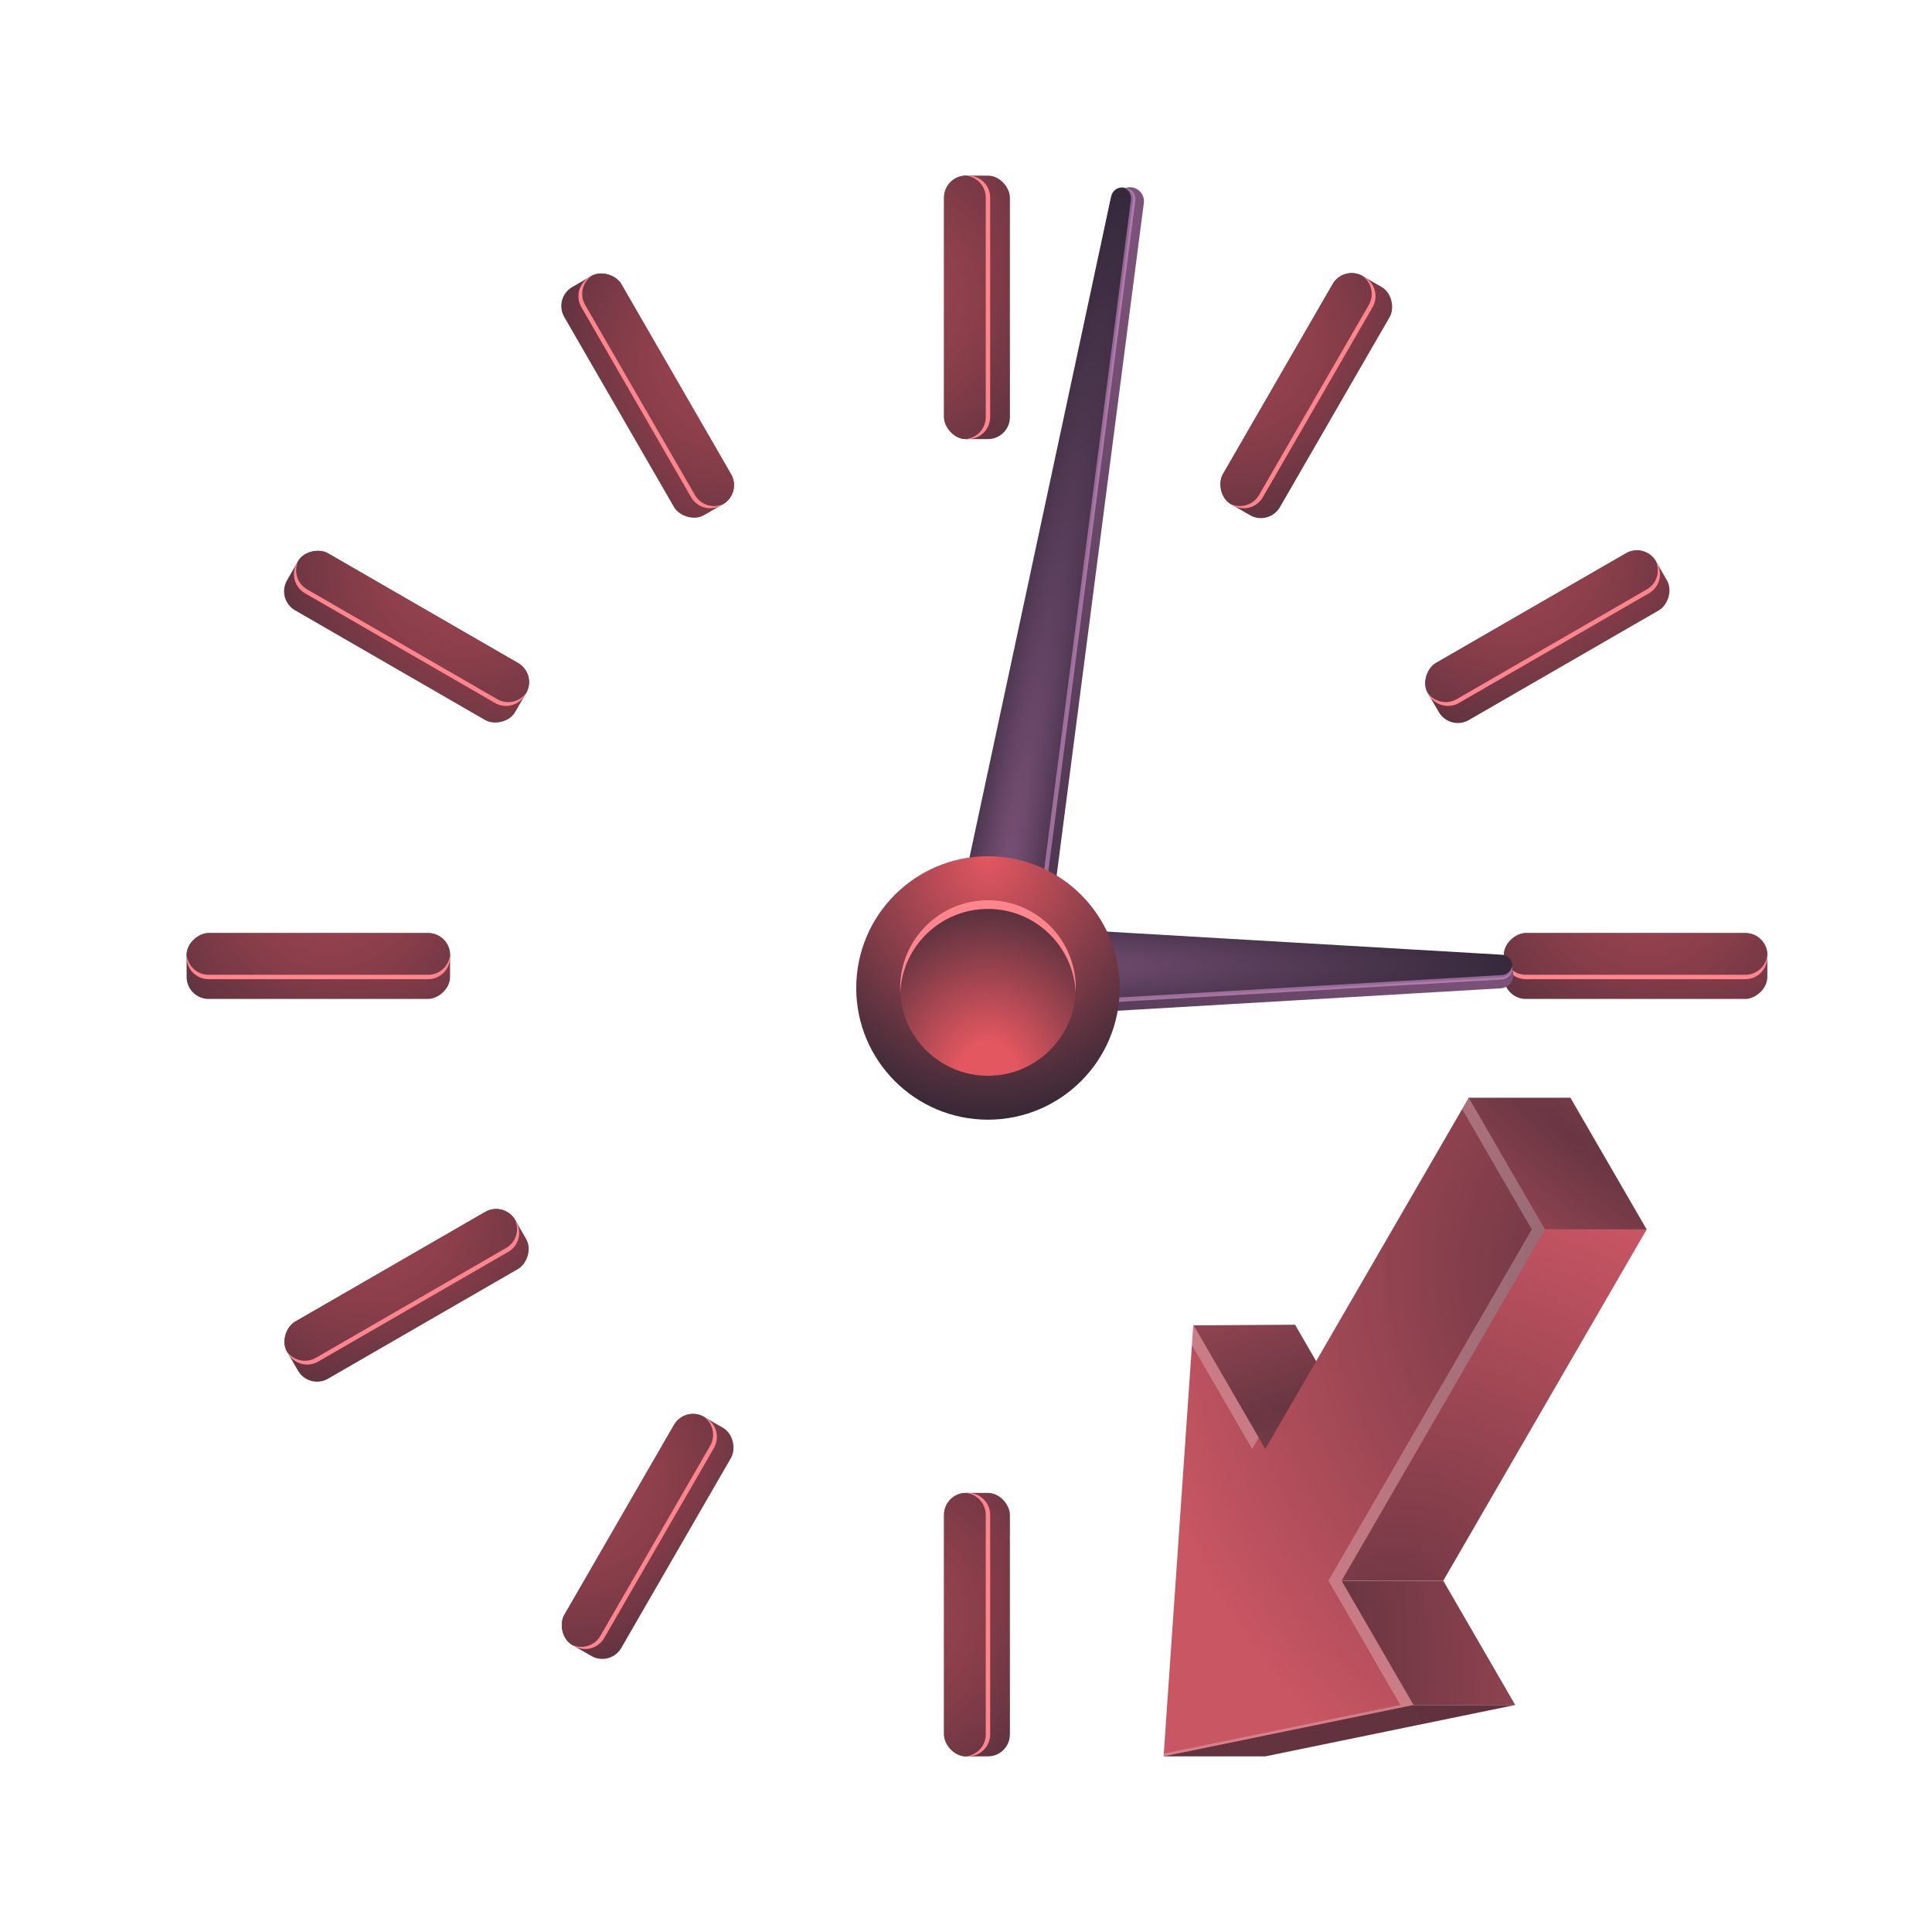 <svg width="88" height="88" viewBox="0 0 88 88" fill="none" xmlns="http://www.w3.org/2000/svg">
    <rect x="43" y="8" width="3" height="12" rx="1" fill="url(#paint0_radial_7693_102861)"/>
    <rect x="43" y="8" width="2" height="12" rx="1" fill="url(#paint1_radial_7693_102861)"/>
    <g filter="url(#filter0_f_7693_102861)">
        <path fill-rule="evenodd" clip-rule="evenodd" d="M44 19.995C44.033 19.998 44.066 20 44.1 20C44.652 20 45.1 19.552 45.1 19V9C45.1 8.448 44.652 8 44.1 8C44.066 8 44.033 8.002 44 8.005C44.505 8.055 44.9 8.482 44.9 9V19C44.9 19.518 44.505 19.945 44 19.995Z" fill="#FF858C"/>
    </g>
    <rect x="43" y="68" width="3" height="12" rx="1" fill="url(#paint2_radial_7693_102861)"/>
    <rect x="43" y="68" width="2" height="12" rx="1" fill="url(#paint3_radial_7693_102861)"/>
    <g filter="url(#filter1_f_7693_102861)">
        <path fill-rule="evenodd" clip-rule="evenodd" d="M44 79.995C44.033 79.998 44.066 80 44.1 80C44.652 80 45.1 79.552 45.1 79V69C45.1 68.448 44.652 68 44.1 68C44.066 68 44.033 68.002 44 68.005C44.505 68.055 44.9 68.481 44.9 69V79C44.9 79.519 44.505 79.945 44 79.995Z" fill="#FF858C"/>
    </g>
    <rect x="61.201" y="12.073" width="3" height="12" rx="1" transform="rotate(30 61.201 12.073)" fill="url(#paint4_radial_7693_102861)"/>
    <rect x="61.201" y="12.073" width="2" height="12" rx="1" transform="rotate(30 61.201 12.073)" fill="url(#paint5_radial_7693_102861)"/>
    <g filter="url(#filter2_f_7693_102861)">
        <path fill-rule="evenodd" clip-rule="evenodd" d="M56.07 22.961C56.097 22.981 56.125 22.999 56.154 23.016C56.632 23.292 57.244 23.128 57.52 22.65L62.52 13.989C62.796 13.511 62.632 12.899 62.154 12.623C62.125 12.606 62.095 12.591 62.065 12.578C62.477 12.874 62.606 13.44 62.347 13.889L57.347 22.549C57.087 22.998 56.533 23.17 56.07 22.961Z" fill="#FF858C"/>
    </g>
    <rect x="31.201" y="64.035" width="3" height="12" rx="1" transform="rotate(30 31.201 64.035)" fill="url(#paint6_radial_7693_102861)"/>
    <rect x="31.201" y="64.035" width="2" height="12" rx="1" transform="rotate(30 31.201 64.035)" fill="url(#paint7_radial_7693_102861)"/>
    <g filter="url(#filter3_f_7693_102861)">
        <path fill-rule="evenodd" clip-rule="evenodd" d="M26.07 74.923C26.097 74.942 26.125 74.96 26.154 74.977C26.632 75.253 27.244 75.089 27.52 74.611L32.52 65.951C32.796 65.472 32.632 64.861 32.154 64.585C32.125 64.568 32.095 64.553 32.065 64.539C32.477 64.835 32.606 65.402 32.347 65.851L27.347 74.511C27.087 74.96 26.533 75.132 26.07 74.923Z" fill="#FF858C"/>
    </g>
    <rect x="74.927" y="24.701" width="3" height="12" rx="1" transform="rotate(60 74.927 24.701)" fill="url(#paint8_radial_7693_102861)"/>
    <rect x="74.927" y="24.701" width="2" height="12" rx="1" transform="rotate(60 74.927 24.701)" fill="url(#paint9_radial_7693_102861)"/>
    <g filter="url(#filter4_f_7693_102861)">
        <path fill-rule="evenodd" clip-rule="evenodd" d="M65.039 31.565C65.053 31.595 65.068 31.625 65.085 31.654C65.361 32.132 65.973 32.296 66.451 32.02L75.111 27.02C75.59 26.744 75.753 26.132 75.477 25.654C75.46 25.625 75.442 25.596 75.423 25.57C75.632 26.032 75.46 26.587 75.011 26.846L66.351 31.846C65.902 32.106 65.335 31.977 65.039 31.565Z" fill="#FF858C"/>
    </g>
    <rect x="22.966" y="54.701" width="3" height="12" rx="1" transform="rotate(60 22.966 54.701)" fill="url(#paint10_radial_7693_102861)"/>
    <rect x="22.966" y="54.701" width="2" height="12" rx="1" transform="rotate(60 22.966 54.701)" fill="url(#paint11_radial_7693_102861)"/>
    <g filter="url(#filter5_f_7693_102861)">
        <path fill-rule="evenodd" clip-rule="evenodd" d="M13.078 61.565C13.091 61.595 13.107 61.625 13.124 61.654C13.4 62.132 14.011 62.296 14.49 62.02L23.15 57.02C23.628 56.744 23.792 56.132 23.516 55.654C23.499 55.625 23.481 55.596 23.462 55.57C23.671 56.032 23.499 56.587 23.05 56.846L14.389 61.846C13.941 62.106 13.374 61.977 13.078 61.565Z" fill="#FF858C"/>
    </g>
    <rect x="80.5" y="42.5" width="3" height="12" rx="1" transform="rotate(90 80.5 42.5)" fill="url(#paint12_radial_7693_102861)"/>
    <rect x="80.5" y="42.5" width="2" height="12" rx="1" transform="rotate(90 80.5 42.5)" fill="url(#paint13_radial_7693_102861)"/>
    <g filter="url(#filter6_f_7693_102861)">
        <path fill-rule="evenodd" clip-rule="evenodd" d="M68.505 43.5C68.502 43.533 68.5 43.566 68.5 43.6C68.5 44.152 68.948 44.6 69.5 44.6L79.5 44.6C80.052 44.6 80.5 44.152 80.5 43.6C80.5 43.566 80.498 43.533 80.495 43.5C80.445 44.005 80.019 44.4 79.5 44.4L69.5 44.4C68.981 44.4 68.555 44.005 68.505 43.5Z" fill="#FF858C"/>
    </g>
    <rect x="20.5" y="42.5" width="3" height="12" rx="1" transform="rotate(90 20.5 42.5)" fill="url(#paint14_radial_7693_102861)"/>
    <rect x="20.5" y="42.5" width="2" height="12" rx="1" transform="rotate(90 20.5 42.5)" fill="url(#paint15_radial_7693_102861)"/>
    <g filter="url(#filter7_f_7693_102861)">
        <path fill-rule="evenodd" clip-rule="evenodd" d="M8.505 43.5C8.502 43.533 8.5 43.566 8.5 43.6C8.5 44.152 8.948 44.6 9.5 44.6L19.5 44.6C20.052 44.6 20.5 44.152 20.5 43.6C20.5 43.566 20.498 43.533 20.495 43.5C20.445 44.005 20.018 44.4 19.5 44.4L9.5 44.4C8.982 44.4 8.555 44.005 8.505 43.5Z" fill="#FF858C"/>
    </g>
    <rect x="24.465" y="30.701" width="3" height="12" rx="1" transform="rotate(120 24.465 30.701)" fill="url(#paint16_radial_7693_102861)"/>
    <rect x="24.465" y="30.701" width="2" height="12" rx="1" transform="rotate(120 24.465 30.701)" fill="url(#paint17_radial_7693_102861)"/>
    <g filter="url(#filter8_f_7693_102861)">
        <path fill-rule="evenodd" clip-rule="evenodd" d="M13.577 25.569C13.558 25.596 13.54 25.624 13.523 25.654C13.247 26.132 13.411 26.744 13.889 27.02L22.549 32.02C23.027 32.296 23.639 32.132 23.915 31.654C23.932 31.624 23.947 31.595 23.961 31.565C23.665 31.977 23.098 32.106 22.649 31.846L13.989 26.846C13.54 26.587 13.368 26.032 13.577 25.569Z" fill="#FF858C"/>
    </g>
    <rect x="33.799" y="22.465" width="3" height="12" rx="1" transform="rotate(150 33.799 22.465)" fill="url(#paint18_radial_7693_102861)"/>
    <rect x="33.799" y="22.465" width="2" height="12" rx="1" transform="rotate(150 33.799 22.465)" fill="url(#paint19_radial_7693_102861)"/>
    <g filter="url(#filter9_f_7693_102861)">
        <path fill-rule="evenodd" clip-rule="evenodd" d="M26.935 12.577C26.905 12.591 26.875 12.606 26.846 12.623C26.368 12.899 26.204 13.511 26.48 13.989L31.48 22.649C31.756 23.128 32.368 23.291 32.846 23.015C32.875 22.998 32.903 22.98 32.93 22.961C32.467 23.17 31.913 22.998 31.653 22.549L26.653 13.889C26.394 13.44 26.523 12.873 26.935 12.577Z" fill="#FF858C"/>
    </g>
    <path d="M50.554 9.244C50.615 8.938 50.84 8.69 51.139 8.6L51.285 8.556C51.547 8.476 51.83 8.574 51.988 8.797C52.081 8.928 52.12 9.088 52.1 9.247L47.694 43.231C47.553 44.32 46.533 45.073 45.45 44.887C44.378 44.703 43.669 43.67 43.882 42.603L50.554 9.244Z" fill="url(#paint20_radial_7693_102861)"/>
    <path d="M50.612 8.941C50.639 8.816 50.711 8.706 50.816 8.632C51.045 8.47 51.362 8.524 51.525 8.754C51.598 8.858 51.63 8.986 51.614 9.113L47.199 43.16C47.059 44.242 46.046 44.99 44.971 44.805C43.896 44.62 43.19 43.578 43.419 42.511L50.612 8.941Z" fill="url(#paint21_radial_7693_102861)"/>
    <g filter="url(#filter10_f_7693_102861)">
        <path fill-rule="evenodd" clip-rule="evenodd" d="M44.971 44.803C45.004 44.81 45.036 44.816 45.07 44.822C46.145 45.007 47.158 44.259 47.298 43.177L51.712 9.13C51.729 9.003 51.697 8.875 51.623 8.771C51.521 8.627 51.358 8.551 51.194 8.556C51.284 8.591 51.366 8.652 51.426 8.737C51.5 8.841 51.531 8.969 51.515 9.096L47.101 43.143C46.965 44.192 46.009 44.926 44.971 44.803Z" fill="#EAA6E5" fill-opacity="0.5"/>
    </g>
    <path d="M68.046 43.477C68.41 43.491 68.728 43.726 68.849 44.069L68.895 44.203C68.961 44.389 68.933 44.596 68.819 44.758C68.711 44.911 68.54 45.006 68.353 45.017L45.016 46.382C43.922 46.446 43 45.576 43 44.48C43 43.399 43.899 42.535 44.979 42.577L68.046 43.477Z" fill="url(#paint22_radial_7693_102861)"/>
    <path d="M68.4 43.486C68.557 43.495 68.701 43.575 68.792 43.704C68.917 43.882 68.917 44.118 68.792 44.296C68.701 44.425 68.557 44.505 68.4 44.514L44.997 45.883C43.913 45.947 43 45.085 43 44C43 42.915 43.913 42.053 44.997 42.117L68.4 43.486Z" fill="url(#paint23_radial_7693_102861)"/>
    <g filter="url(#filter11_f_7693_102861)">
        <path fill-rule="evenodd" clip-rule="evenodd" d="M68.876 44C68.862 44.069 68.834 44.136 68.792 44.196C68.702 44.325 68.557 44.405 68.4 44.414L44.997 45.783C43.947 45.844 43.057 45.038 43.003 44C43.001 44.033 43 44.066 43 44.1C43 45.185 43.914 46.047 44.997 45.983L68.4 44.615C68.557 44.605 68.702 44.525 68.792 44.396C68.875 44.279 68.903 44.135 68.876 44Z" fill="#EAA6E5" fill-opacity="0.5"/>
    </g>
    <circle cx="45" cy="45" r="6" fill="url(#paint24_radial_7693_102861)"/>
    <circle cx="45" cy="45" r="4" fill="url(#paint25_radial_7693_102861)"/>
    <g filter="url(#filter12_f_7693_102861)">
        <path fill-rule="evenodd" clip-rule="evenodd" d="M48.995 45.2C48.998 45.134 49 45.067 49 45C49 42.791 47.209 41 45 41C42.791 41 41 42.791 41 45C41 45.067 41.002 45.134 41.005 45.2C41.109 43.084 42.858 41.4 45 41.4C47.142 41.4 48.891 43.084 48.995 45.2Z" fill="#FF858C"/>
    </g>
    <path d="M57.633 80L69.017 77.66L63.854 77.66L59.221 76.189L53.015 80L57.633 80Z" fill="url(#paint26_radial_7693_102861)"/>
    <path d="M54.356 60.368L58.989 60.34L60.627 63.17L57.715 67.643L54.356 60.368Z" fill="url(#paint27_radial_7693_102861)"/>
    <path d="M69.017 77.66L65.74 72L60.727 72L63.854 77.66L69.017 77.66Z" fill="url(#paint28_radial_7693_102861)"/>
    <path d="M65.739 71.999L75.004 56L69.992 56L60.726 71.999L65.739 71.999Z" fill="url(#paint29_radial_7693_102861)"/>
    <path d="M75.005 56L69.993 56C68.956 54.002 66.886 50.02 66.866 50.001C66.866 50 66.866 50 66.866 50.001L71.531 50.001L75.005 56Z" fill="url(#paint30_radial_7693_102861)"/>
    <path d="M54.355 60.34L53 80L64.384 77.66L61.106 72L70.371 56.001L66.897 50.001L57.632 66L54.355 60.34Z" fill="url(#paint31_radial_7693_102861)"/>
    <g filter="url(#filter13_f_7693_102861)">
        <path fill-rule="evenodd" clip-rule="evenodd" d="M53.01 79.874L53.001 79.999L64.385 77.659L61.107 71.999L70.372 56L66.898 50L66.597 50.519L69.771 56L60.507 71.999L63.784 77.659L53.01 79.874ZM57.333 65.481L57.033 66L54.292 61.266L54.356 60.339L57.333 65.481Z" fill="white" fill-opacity="0.25"/>
    </g>
    <defs>
        <filter id="filter0_f_7693_102861" x="43.9" y="7.9" width="1.3" height="12.2" filterUnits="userSpaceOnUse" color-interpolation-filters="sRGB">
            <feFlood flood-opacity="0" result="BackgroundImageFix"/>
            <feBlend mode="normal" in="SourceGraphic" in2="BackgroundImageFix" result="shape"/>
            <feGaussianBlur stdDeviation="0.05" result="effect1_foregroundBlur_7693_102861"/>
        </filter>
        <filter id="filter1_f_7693_102861" x="43.9" y="67.9" width="1.3" height="12.2" filterUnits="userSpaceOnUse" color-interpolation-filters="sRGB">
            <feFlood flood-opacity="0" result="BackgroundImageFix"/>
            <feBlend mode="normal" in="SourceGraphic" in2="BackgroundImageFix" result="shape"/>
            <feGaussianBlur stdDeviation="0.05" result="effect1_foregroundBlur_7693_102861"/>
        </filter>
        <filter id="filter2_f_7693_102861" x="55.97" y="12.478" width="6.784" height="10.772" filterUnits="userSpaceOnUse" color-interpolation-filters="sRGB">
            <feFlood flood-opacity="0" result="BackgroundImageFix"/>
            <feBlend mode="normal" in="SourceGraphic" in2="BackgroundImageFix" result="shape"/>
            <feGaussianBlur stdDeviation="0.05" result="effect1_foregroundBlur_7693_102861"/>
        </filter>
        <filter id="filter3_f_7693_102861" x="25.97" y="64.439" width="6.784" height="10.772" filterUnits="userSpaceOnUse" color-interpolation-filters="sRGB">
            <feFlood flood-opacity="0" result="BackgroundImageFix"/>
            <feBlend mode="normal" in="SourceGraphic" in2="BackgroundImageFix" result="shape"/>
            <feGaussianBlur stdDeviation="0.05" result="effect1_foregroundBlur_7693_102861"/>
        </filter>
        <filter id="filter4_f_7693_102861" x="64.939" y="25.47" width="10.772" height="6.784" filterUnits="userSpaceOnUse" color-interpolation-filters="sRGB">
            <feFlood flood-opacity="0" result="BackgroundImageFix"/>
            <feBlend mode="normal" in="SourceGraphic" in2="BackgroundImageFix" result="shape"/>
            <feGaussianBlur stdDeviation="0.05" result="effect1_foregroundBlur_7693_102861"/>
        </filter>
        <filter id="filter5_f_7693_102861" x="12.978" y="55.47" width="10.772" height="6.784" filterUnits="userSpaceOnUse" color-interpolation-filters="sRGB">
            <feFlood flood-opacity="0" result="BackgroundImageFix"/>
            <feBlend mode="normal" in="SourceGraphic" in2="BackgroundImageFix" result="shape"/>
            <feGaussianBlur stdDeviation="0.05" result="effect1_foregroundBlur_7693_102861"/>
        </filter>
        <filter id="filter6_f_7693_102861" x="68.4" y="43.4" width="12.2" height="1.3" filterUnits="userSpaceOnUse" color-interpolation-filters="sRGB">
            <feFlood flood-opacity="0" result="BackgroundImageFix"/>
            <feBlend mode="normal" in="SourceGraphic" in2="BackgroundImageFix" result="shape"/>
            <feGaussianBlur stdDeviation="0.05" result="effect1_foregroundBlur_7693_102861"/>
        </filter>
        <filter id="filter7_f_7693_102861" x="8.4" y="43.4" width="12.2" height="1.3" filterUnits="userSpaceOnUse" color-interpolation-filters="sRGB">
            <feFlood flood-opacity="0" result="BackgroundImageFix"/>
            <feBlend mode="normal" in="SourceGraphic" in2="BackgroundImageFix" result="shape"/>
            <feGaussianBlur stdDeviation="0.05" result="effect1_foregroundBlur_7693_102861"/>
        </filter>
        <filter id="filter8_f_7693_102861" x="13.289" y="25.469" width="10.772" height="6.784" filterUnits="userSpaceOnUse" color-interpolation-filters="sRGB">
            <feFlood flood-opacity="0" result="BackgroundImageFix"/>
            <feBlend mode="normal" in="SourceGraphic" in2="BackgroundImageFix" result="shape"/>
            <feGaussianBlur stdDeviation="0.05" result="effect1_foregroundBlur_7693_102861"/>
        </filter>
        <filter id="filter9_f_7693_102861" x="26.246" y="12.477" width="6.784" height="10.772" filterUnits="userSpaceOnUse" color-interpolation-filters="sRGB">
            <feFlood flood-opacity="0" result="BackgroundImageFix"/>
            <feBlend mode="normal" in="SourceGraphic" in2="BackgroundImageFix" result="shape"/>
            <feGaussianBlur stdDeviation="0.05" result="effect1_foregroundBlur_7693_102861"/>
        </filter>
        <filter id="filter10_f_7693_102861" x="44.871" y="8.456" width="6.945" height="36.494" filterUnits="userSpaceOnUse" color-interpolation-filters="sRGB">
            <feFlood flood-opacity="0" result="BackgroundImageFix"/>
            <feBlend mode="normal" in="SourceGraphic" in2="BackgroundImageFix" result="shape"/>
            <feGaussianBlur stdDeviation="0.05" result="effect1_foregroundBlur_7693_102861"/>
        </filter>
        <filter id="filter11_f_7693_102861" x="42.901" y="43.9" width="26.085" height="2.187" filterUnits="userSpaceOnUse" color-interpolation-filters="sRGB">
            <feFlood flood-opacity="0" result="BackgroundImageFix"/>
            <feBlend mode="normal" in="SourceGraphic" in2="BackgroundImageFix" result="shape"/>
            <feGaussianBlur stdDeviation="0.05" result="effect1_foregroundBlur_7693_102861"/>
        </filter>
        <filter id="filter12_f_7693_102861" x="40.9" y="40.9" width="8.2" height="4.4" filterUnits="userSpaceOnUse" color-interpolation-filters="sRGB">
            <feFlood flood-opacity="0" result="BackgroundImageFix"/>
            <feBlend mode="normal" in="SourceGraphic" in2="BackgroundImageFix" result="shape"/>
            <feGaussianBlur stdDeviation="0.05" result="effect1_foregroundBlur_7693_102861"/>
        </filter>
        <filter id="filter13_f_7693_102861" x="52.544" y="49.544" width="18.284" height="30.912" filterUnits="userSpaceOnUse" color-interpolation-filters="sRGB">
            <feFlood flood-opacity="0" result="BackgroundImageFix"/>
            <feBlend mode="normal" in="SourceGraphic" in2="BackgroundImageFix" result="shape"/>
            <feGaussianBlur stdDeviation="0.228" result="effect1_foregroundBlur_7693_102861"/>
        </filter>
        <radialGradient id="paint0_radial_7693_102861" cx="0" cy="0" r="1" gradientUnits="userSpaceOnUse" gradientTransform="translate(33 12) rotate(2.603) scale(22.023 17.313)">
            <stop stop-color="#E35760"/>
            <stop offset="1" stop-color="#302634"/>
        </radialGradient>
        <radialGradient id="paint1_radial_7693_102861" cx="0" cy="0" r="1" gradientUnits="userSpaceOnUse" gradientTransform="translate(30.1 13.5) scale(28.9 14.971)">
            <stop stop-color="#E35760"/>
            <stop offset="1" stop-color="#302634"/>
        </radialGradient>
        <radialGradient id="paint2_radial_7693_102861" cx="0" cy="0" r="1" gradientUnits="userSpaceOnUse" gradientTransform="translate(33 72) rotate(2.603) scale(22.023 17.313)">
            <stop stop-color="#E35760"/>
            <stop offset="1" stop-color="#302634"/>
        </radialGradient>
        <radialGradient id="paint3_radial_7693_102861" cx="0" cy="0" r="1" gradientUnits="userSpaceOnUse" gradientTransform="translate(30.1 73.5) scale(28.9 14.971)">
            <stop stop-color="#E35760"/>
            <stop offset="1" stop-color="#302634"/>
        </radialGradient>
        <radialGradient id="paint4_radial_7693_102861" cx="0" cy="0" r="1" gradientUnits="userSpaceOnUse" gradientTransform="translate(51.201 16.073) rotate(2.603) scale(22.023 17.313)">
            <stop stop-color="#E35760"/>
            <stop offset="1" stop-color="#302634"/>
        </radialGradient>
        <radialGradient id="paint5_radial_7693_102861" cx="0" cy="0" r="1" gradientUnits="userSpaceOnUse" gradientTransform="translate(48.301 17.573) scale(28.9 14.971)">
            <stop stop-color="#E35760"/>
            <stop offset="1" stop-color="#302634"/>
        </radialGradient>
        <radialGradient id="paint6_radial_7693_102861" cx="0" cy="0" r="1" gradientUnits="userSpaceOnUse" gradientTransform="translate(21.201 68.035) rotate(2.603) scale(22.023 17.313)">
            <stop stop-color="#E35760"/>
            <stop offset="1" stop-color="#302634"/>
        </radialGradient>
        <radialGradient id="paint7_radial_7693_102861" cx="0" cy="0" r="1" gradientUnits="userSpaceOnUse" gradientTransform="translate(18.301 69.535) scale(28.9 14.971)">
            <stop stop-color="#E35760"/>
            <stop offset="1" stop-color="#302634"/>
        </radialGradient>
        <radialGradient id="paint8_radial_7693_102861" cx="0" cy="0" r="1" gradientUnits="userSpaceOnUse" gradientTransform="translate(64.927 28.701) rotate(2.603) scale(22.023 17.313)">
            <stop stop-color="#E35760"/>
            <stop offset="1" stop-color="#302634"/>
        </radialGradient>
        <radialGradient id="paint9_radial_7693_102861" cx="0" cy="0" r="1" gradientUnits="userSpaceOnUse" gradientTransform="translate(62.027 30.201) scale(28.9 14.971)">
            <stop stop-color="#E35760"/>
            <stop offset="1" stop-color="#302634"/>
        </radialGradient>
        <radialGradient id="paint10_radial_7693_102861" cx="0" cy="0" r="1" gradientUnits="userSpaceOnUse" gradientTransform="translate(12.966 58.701) rotate(2.603) scale(22.023 17.313)">
            <stop stop-color="#E35760"/>
            <stop offset="1" stop-color="#302634"/>
        </radialGradient>
        <radialGradient id="paint11_radial_7693_102861" cx="0" cy="0" r="1" gradientUnits="userSpaceOnUse" gradientTransform="translate(10.066 60.201) scale(28.9 14.971)">
            <stop stop-color="#E35760"/>
            <stop offset="1" stop-color="#302634"/>
        </radialGradient>
        <radialGradient id="paint12_radial_7693_102861" cx="0" cy="0" r="1" gradientUnits="userSpaceOnUse" gradientTransform="translate(70.5 46.5) rotate(2.603) scale(22.023 17.313)">
            <stop stop-color="#E35760"/>
            <stop offset="1" stop-color="#302634"/>
        </radialGradient>
        <radialGradient id="paint13_radial_7693_102861" cx="0" cy="0" r="1" gradientUnits="userSpaceOnUse" gradientTransform="translate(67.6 48) scale(28.9 14.971)">
            <stop stop-color="#E35760"/>
            <stop offset="1" stop-color="#302634"/>
        </radialGradient>
        <radialGradient id="paint14_radial_7693_102861" cx="0" cy="0" r="1" gradientUnits="userSpaceOnUse" gradientTransform="translate(10.5 46.5) rotate(2.603) scale(22.023 17.313)">
            <stop stop-color="#E35760"/>
            <stop offset="1" stop-color="#302634"/>
        </radialGradient>
        <radialGradient id="paint15_radial_7693_102861" cx="0" cy="0" r="1" gradientUnits="userSpaceOnUse" gradientTransform="translate(7.6 48) scale(28.9 14.971)">
            <stop stop-color="#E35760"/>
            <stop offset="1" stop-color="#302634"/>
        </radialGradient>
        <radialGradient id="paint16_radial_7693_102861" cx="0" cy="0" r="1" gradientUnits="userSpaceOnUse" gradientTransform="translate(14.465 34.701) rotate(2.603) scale(22.023 17.313)">
            <stop stop-color="#E35760"/>
            <stop offset="1" stop-color="#302634"/>
        </radialGradient>
        <radialGradient id="paint17_radial_7693_102861" cx="0" cy="0" r="1" gradientUnits="userSpaceOnUse" gradientTransform="translate(11.565 36.201) scale(28.9 14.971)">
            <stop stop-color="#E35760"/>
            <stop offset="1" stop-color="#302634"/>
        </radialGradient>
        <radialGradient id="paint18_radial_7693_102861" cx="0" cy="0" r="1" gradientUnits="userSpaceOnUse" gradientTransform="translate(23.799 26.465) rotate(2.603) scale(22.023 17.313)">
            <stop stop-color="#E35760"/>
            <stop offset="1" stop-color="#302634"/>
        </radialGradient>
        <radialGradient id="paint19_radial_7693_102861" cx="0" cy="0" r="1" gradientUnits="userSpaceOnUse" gradientTransform="translate(20.899 27.965) scale(28.9 14.971)">
            <stop stop-color="#E35760"/>
            <stop offset="1" stop-color="#302634"/>
        </radialGradient>
        <radialGradient id="paint20_radial_7693_102861" cx="0" cy="0" r="1" gradientUnits="userSpaceOnUse" gradientTransform="translate(46.373 10.041) rotate(80.888) scale(43.324 72.741)">
            <stop stop-color="#81557E"/>
            <stop offset="1" stop-color="#36293B"/>
        </radialGradient>
        <radialGradient id="paint21_radial_7693_102861" cx="0" cy="0" r="1" gradientUnits="userSpaceOnUse" gradientTransform="translate(44.965 44.765) rotate(-80.219) scale(36.923 2.581)">
            <stop stop-color="#81557E"/>
            <stop offset="1" stop-color="#36293B"/>
        </radialGradient>
        <radialGradient id="paint22_radial_7693_102861" cx="0" cy="0" r="1" gradientUnits="userSpaceOnUse" gradientTransform="translate(67.243 39.5) rotate(154.084) scale(32.032 69.135)">
            <stop stop-color="#81557E"/>
            <stop offset="1" stop-color="#36293B"/>
        </radialGradient>
        <radialGradient id="paint23_radial_7693_102861" cx="0" cy="0" r="1" gradientUnits="userSpaceOnUse" gradientTransform="translate(43.027 43.987) rotate(0.058) scale(25.946 2.581)">
            <stop stop-color="#81557E"/>
            <stop offset="1" stop-color="#36293B"/>
        </radialGradient>
        <radialGradient id="paint24_radial_7693_102861" cx="0" cy="0" r="1" gradientUnits="userSpaceOnUse" gradientTransform="translate(45.011 39) rotate(90) scale(12.449 10.919)">
            <stop stop-color="#E35760"/>
            <stop offset="1" stop-color="#302634"/>
        </radialGradient>
        <radialGradient id="paint25_radial_7693_102861" cx="0" cy="0" r="1" gradientUnits="userSpaceOnUse" gradientTransform="translate(45 49) rotate(-90) scale(9.467 8.303)">
            <stop offset="0.162" stop-color="#E35760"/>
            <stop offset="1" stop-color="#302634"/>
        </radialGradient>
        <radialGradient id="paint26_radial_7693_102861" cx="0" cy="0" r="1" gradientUnits="userSpaceOnUse" gradientTransform="translate(54.008 83.925) rotate(-64.302) scale(22.17 30.744)">
            <stop stop-color="#64333F"/>
            <stop offset="1" stop-color="#5F323E"/>
        </radialGradient>
        <radialGradient id="paint27_radial_7693_102861" cx="0" cy="0" r="1" gradientUnits="userSpaceOnUse" gradientTransform="translate(59.105 63.948) rotate(-107.603) scale(11.872 51.988)">
            <stop stop-color="#673642"/>
            <stop offset="1" stop-color="#CB5764"/>
        </radialGradient>
        <radialGradient id="paint28_radial_7693_102861" cx="0" cy="0" r="1" gradientUnits="userSpaceOnUse" gradientTransform="translate(60.147 71.801) rotate(-8.293) scale(20.015 61.92)">
            <stop stop-color="#643440"/>
            <stop offset="1" stop-color="#CB5765"/>
        </radialGradient>
        <radialGradient id="paint29_radial_7693_102861" cx="0" cy="0" r="1" gradientUnits="userSpaceOnUse" gradientTransform="translate(62.927 73.763) rotate(-50.522) scale(22.59 18.362)">
            <stop stop-color="#6C3642"/>
            <stop offset="1" stop-color="#CE5765"/>
        </radialGradient>
        <radialGradient id="paint30_radial_7693_102861" cx="0" cy="0" r="1" gradientUnits="userSpaceOnUse" gradientTransform="translate(71.846 51.938) rotate(129.292) scale(11.34 51.7)">
            <stop stop-color="#693643"/>
            <stop offset="1" stop-color="#CA5663"/>
        </radialGradient>
        <radialGradient id="paint31_radial_7693_102861" cx="0" cy="0" r="1" gradientUnits="userSpaceOnUse" gradientTransform="translate(73.698 58.636) rotate(164.661) scale(22.699 27.532)">
            <stop stop-color="#663441"/>
            <stop offset="1" stop-color="#C95663"/>
        </radialGradient>
    </defs>
</svg>
